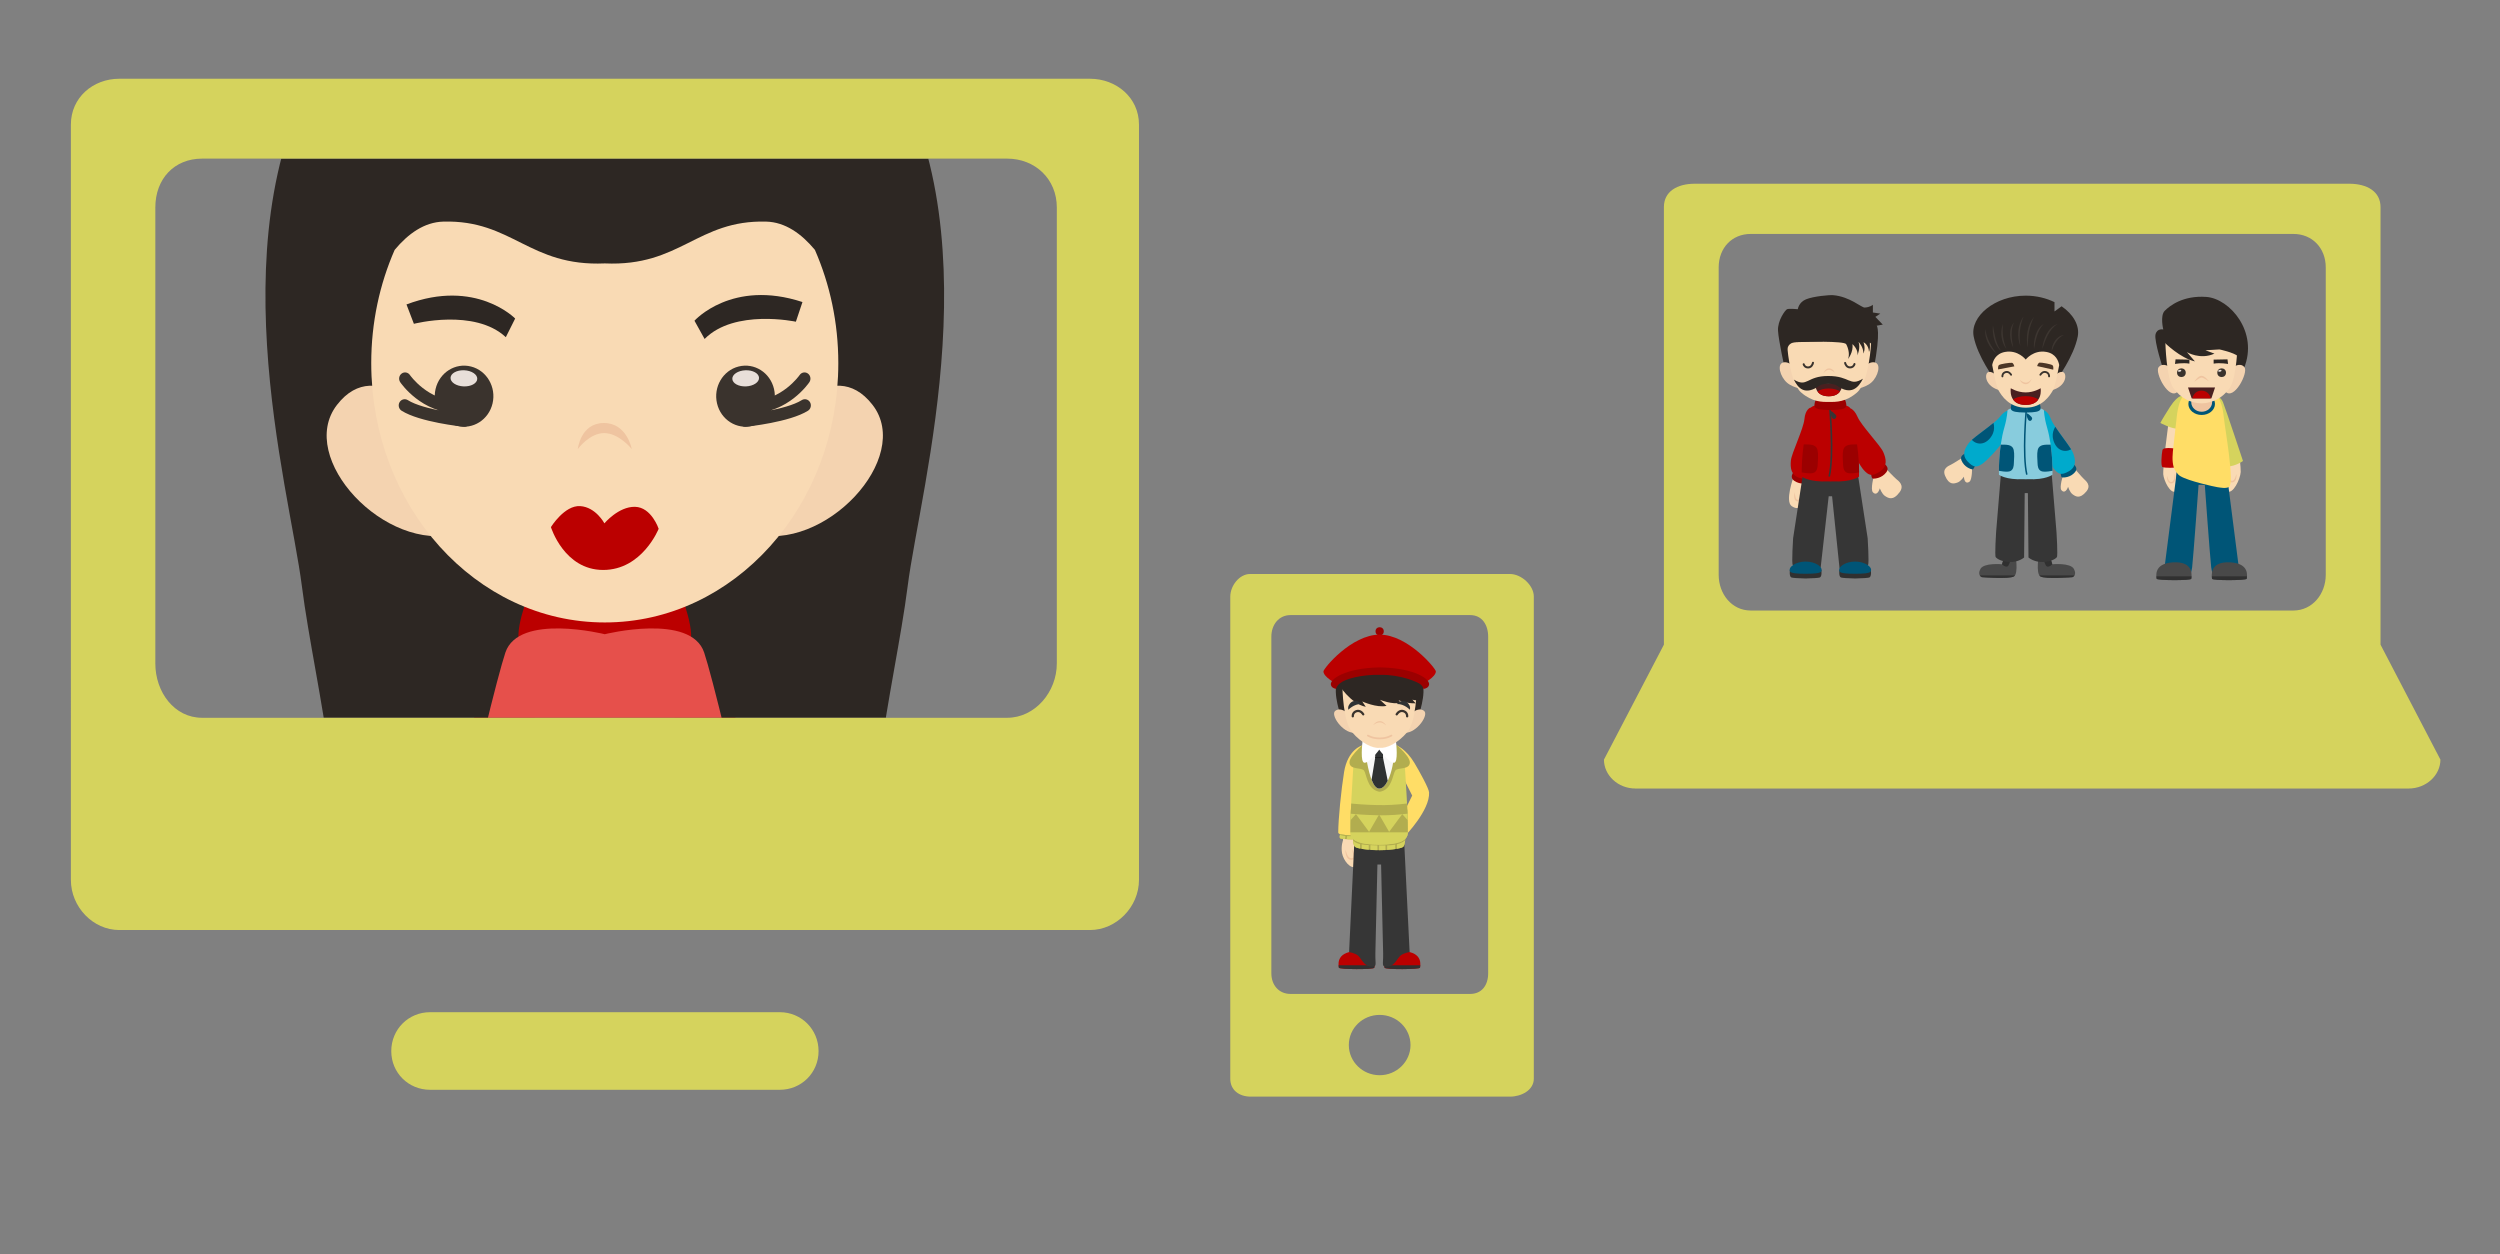 <?xml version="1.0" encoding="iso-8859-1"?>
<!-- Generator: Adobe Illustrator 18.1.1, SVG Export Plug-In . SVG Version: 6.00 Build 0)  -->
<!DOCTYPE svg PUBLIC "-//W3C//DTD SVG 1.1//EN" "http://www.w3.org/Graphics/SVG/1.1/DTD/svg11.dtd">
<svg version="1.1" id="Layer" xmlns="http://www.w3.org/2000/svg" xmlns:xlink="http://www.w3.org/1999/xlink" x="0px" y="0px"
	 viewBox="0 0 1095.407 549.504" style="enable-background:new 0 0 1095.407 549.504;" xml:space="preserve">
<rect x="0" y="0" width="1095.407" height="549.504" fill="#808080" stroke="none"/>
<g>
	<path style="fill:#BB0000;" d="M586.638,424.011c0.066,0.773,15.456,0.872,15.541,0c0.085-0.872,1.56-7.83-8.267-7.245
		C584.984,417.298,586.572,423.239,586.638,424.011z"/>
	<path style="fill:#303030;" d="M586.506,422.935c0.036,0.522,0.118,0.915,0.132,1.077c0.066,0.773,15.456,0.872,15.541,0
		c0.016-0.166,0.083-0.558,0.112-1.077H586.506z"/>
	<path style="fill:#BB0000;" d="M622.196,424.011c-0.066,0.773-15.455,0.872-15.542,0c-0.084-0.872-1.559-7.83,8.267-7.245
		C623.851,417.298,622.262,423.239,622.196,424.011z"/>
	<path style="fill:#303030;" d="M622.328,422.935c-0.037,0.522-0.118,0.915-0.132,1.077c-0.066,0.773-15.455,0.872-15.542,0
		c-0.016-0.166-0.082-0.558-0.111-1.077H622.328z"/>
	<path style="fill:#F9DAB4;" d="M588.031,365.089l0.464,3.015c0,0-1.021,2.551-0.464,5.706c0.557,3.154,3.757,7.422,6.355,5.799
		c2.598-1.624,0.464-14.52,0.464-14.52H588.031z"/>
	<path style="fill:#EFC4A0;" d="M589.561,372.326c0,0,0.154,0.656,0.481,1.567c0.083,0.228,0.189,0.464,0.3,0.71
		c0.122,0.241,0.267,0.479,0.426,0.706c0.084,0.109,0.183,0.204,0.272,0.31c0.11,0.073,0.208,0.169,0.319,0.234
		c0.227,0.118,0.472,0.203,0.742,0.175c0.133-0.007,0.267,0.001,0.406-0.053l0.206-0.055l0.103-0.027l0.006-0.001l0.003-0.001
		c-0.03,0.017,0.073-0.038-0.068,0.037l0.013-0.009l0.025-0.016l0.051-0.034c0.022-0.019,0.094-0.052,0.074-0.061
		c-0.009-0.01-0.016-0.013-0.016-0.013c0.006,0.027,0.024-0.072,0.04-0.109c0.027-0.107,0.046-0.242,0.04-0.38
		c-0.006-0.557-0.122-1.125-0.217-1.6c-0.218-0.966-0.363-1.61-0.363-1.61s0.384,0.553,0.77,1.484
		c0.096,0.233,0.193,0.49,0.276,0.771c0.078,0.285,0.167,0.584,0.187,0.929c0.018,0.168,0.017,0.353-0.018,0.554
		c-0.035,0.113-0.017,0.187-0.115,0.341c-0.042,0.069-0.091,0.135-0.142,0.194c-0.056,0.065-0.073,0.058-0.11,0.091l-0.05,0.035
		l-0.025,0.018l-0.012,0.009c-0.144,0.076-0.043,0.022-0.076,0.039l-0.004,0.002l-0.008,0.002l-0.132,0.042l-0.266,0.081
		c-0.172,0.067-0.37,0.075-0.565,0.085c-0.39,0.025-0.798-0.109-1.131-0.307c-0.166-0.099-0.298-0.239-0.436-0.362
		c-0.109-0.143-0.226-0.28-0.317-0.423c-0.181-0.289-0.302-0.587-0.4-0.868c-0.093-0.284-0.156-0.555-0.198-0.806
		C589.463,372.996,589.561,372.326,589.561,372.326z"/>
	<path style="fill:#363636;" d="M615.225,368.098l-10.885,0.699l-10.887-0.699l-2.332,49.079c0,0,2.486,0.361,3.909,1.536
		c1.423,1.175,2.537,4.577,5.567,4.762c3.031,0.186,1.918-0.433,2.041-5.876c0.123-5.443,0.897-38.801,0.897-38.801h0.278h1.051
		h0.279c0,0,0.773,33.359,0.897,38.801c0.123,5.444-0.99,6.062,2.041,5.876c3.031-0.185,4.144-3.588,5.567-4.762
		c1.423-1.175,3.999-1.554,3.999-1.554L615.225,368.098z"/>
	<path style="fill:#FFDD66;" d="M596.827,326.628c0,0-6.276,1.634-7.903,11.655c-1.259,7.753-2.555,20.799-2.555,26.35
		c0,0.835,0.773,0.673,0.769,0.928c-0.02,1.117-0.405,1.455,0.291,1.827c0.696,0.371,5.881,0.4,5.881,0.4L596.827,326.628z"/>
	<path style="fill:#B2AD4F;" d="M587.138,365.561c-0.02,1.117-0.405,1.455,0.291,1.827c0.696,0.371,5.881,0.4,5.881,0.4l0.142-1.668
		C591.008,366.163,587.138,365.561,587.138,365.561z"/>
	<path style="fill:#D5D35D;" d="M589.541,365.874c-1.351-0.15-2.403-0.313-2.403-0.313c-0.02,1.117-0.405,1.455,0.291,1.827
		c0.239,0.127,1.013,0.214,1.92,0.274C589.424,367.065,589.495,366.47,589.541,365.874z"/>
	<path style="fill:#D5D35D;" d="M590.28,365.952c-0.048,0.584-0.121,1.167-0.193,1.751c1.566,0.076,3.223,0.085,3.223,0.085
		l0.142-1.668C592.506,366.136,591.346,366.056,590.28,365.952z"/>
	<path style="fill:#B2AD4F;" d="M593.435,366.318l0.017-0.199c-2.444,0.044-6.314-0.558-6.314-0.558
		c-0.002,0.091-0.009,0.169-0.014,0.25C589.056,366.515,591.318,366.404,593.435,366.318z"/>
	<path style="fill:#B2AD4F;" d="M615.658,365.747l-11.386,1.084l-11.386-1.084c0,0-0.372,4.453,0.928,5.381
		c1.259,0.899,7.297,1.449,10.459,1.396c3.161,0.052,9.199-0.497,10.458-1.396C616.029,370.2,615.658,365.747,615.658,365.747z"/>
	<path style="fill:#D5D35D;" d="M595.926,366.036l-3.04-0.289c0,0-0.372,4.453,0.928,5.381c0.364,0.26,1.135,0.489,2.112,0.684
		V366.036z"/>
	<path style="fill:#D5D35D;" d="M596.669,366.107v5.839c0.934,0.155,1.991,0.284,3.062,0.379v-5.927L596.669,366.107z"/>
	<path style="fill:#D5D35D;" d="M600.472,366.47v5.917c1.087,0.081,2.152,0.13,3.062,0.139v-5.764L600.472,366.47z"/>
	<path style="fill:#D5D35D;" d="M604.277,366.831v5.693c0.789,0.013,1.757-0.014,2.784-0.072v-5.887L604.277,366.831z"/>
	<path style="fill:#D5D35D;" d="M607.802,366.495v5.91c1.192-0.084,2.426-0.209,3.526-0.371v-5.876L607.802,366.495z"/>
	<path style="fill:#D5D35D;" d="M615.658,365.747l-3.588,0.342v5.827c1.238-0.215,2.23-0.48,2.66-0.787
		C616.029,370.2,615.658,365.747,615.658,365.747z"/>
	<path style="fill:#B2AD4F;" d="M599.679,370.288c1.923,0.108,3.846,0.159,5.772,0.16c3.536,0.001,7.332,0.025,10.216-2.169
		c0.092-1.302-0.009-2.532-0.009-2.532l-11.386,1.084l-11.386-1.084c0,0-0.101,1.235-0.009,2.539
		C594.49,370.004,597.56,370.17,599.679,370.288z"/>
	<path style="fill:#FFDD66;" d="M612.01,326.628c0,0,4.083,1.6,7.677,7.58c2.337,3.889,6.393,11.279,6.486,13
		c0.423,7.787-10.46,19.002-10.46,19.002l-2.622-6.123l5.681-11.496l-5.901-11.682L612.01,326.628z"/>
	<path style="fill:#D5D35D;" d="M615.417,333.829l-11.037-0.494c0,0-0.039,0.169-0.107,0.475c-0.068-0.306-0.107-0.475-0.107-0.475
		l-11.037,0.494c0,0-2.068,29.783-1.266,32.195c0.802,2.412,3.762,3.99,12.303,4.083c0.037,0,0.071-0.005,0.107-0.006
		c0.036,0.001,0.07,0.006,0.107,0.006c8.541-0.093,11.501-1.67,12.303-4.083C617.485,363.613,615.417,333.829,615.417,333.829z"/>
	<path style="fill:#D5D35D;" d="M591.703,364.51c0.027,0.744,0.078,1.271,0.16,1.515c0.802,2.412,3.762,3.99,12.303,4.083
		c0.037,0,0.071-0.005,0.107-0.006c0.036,0.001,0.07,0.006,0.107,0.006c8.541-0.093,11.501-1.67,12.303-4.083
		c0.081-0.244,0.133-0.771,0.16-1.515H591.703z"/>
	<path style="fill:#B2AD4F;" d="M616.835,364.695c0.089-1.981-0.016-5.733-0.202-9.959h-24.72c-0.187,4.226-0.292,7.978-0.203,9.959
		H616.835z"/>
	<path style="fill:#D5D35D;" d="M616.633,354.737h-24.72c-0.073,1.645-0.133,3.213-0.174,4.638l2.392-2.659l5.749,7.774l4.391-7.614
		l4.392,7.614l5.75-7.774l2.394,2.661C616.765,357.952,616.705,356.383,616.633,354.737z"/>
	<path style="fill:#B2AD4F;" d="M609.511,324.35l-4.872,0.697h-0.243l-4.871-0.697c0,0-8.429,6.541-8.239,9.825
		c0.19,3.285,5.319,1.955,6.397,3.475c1.031,1.455,1.434,7.947,6.08,9.109c0.187,0.096,0.401,0.133,0.629,0.136
		c0,0,0.002,0.002,0.004,0.002c0.043,0.005,0.079-0.003,0.121-0.001c0.042-0.002,0.079,0.006,0.122,0.001l0.004-0.002
		c0.229-0.002,0.442-0.04,0.629-0.136c4.646-1.162,5.05-7.654,6.081-9.109c1.076-1.52,6.207-0.19,6.397-3.475
		C617.94,330.89,609.511,324.35,609.511,324.35z"/>
	<path style="fill:#F7F7F7;" d="M597.55,323.5c0,0,1.794,21.835,6.681,22.02c4.886,0.186,7.546-14.783,6.742-21.278
		C610.168,317.748,597.55,323.5,597.55,323.5z"/>
	<polygon style="fill:#2F3233;" points="605.987,332.124 602.559,332.124 602.559,329.254 604.273,327.274 605.987,329.254 	"/>
	<rect x="602.559" y="331.711" style="fill:#141414;" width="3.428" height="0.413"/>
	<path style="fill:#2F3233;" d="M608.051,342.113l-2.064-10.127h-3.428l-1.576,9.649c0.884,2.269,1.957,3.836,3.248,3.885
		C605.725,345.577,607.009,344.213,608.051,342.113z"/>
	<path style="fill:#FFFFFF;" d="M597.102,323.933c-0.278,2.268-1.099,10.056,0.698,10.268c2.103,0.248,6.331-5.443,6.331-5.443
		s0.082-0.111,0.202-0.3c0.121,0.189,0.203,0.3,0.203,0.3s4.228,5.691,6.331,5.443c1.798-0.211,0.976-7.999,0.699-10.268H597.102z"
		/>
	<path style="fill:#2D2723;" d="M623.031,298.994c-2.115-4.196-16.463-5.449-18.408-5.6v-0.017c0,0-0.046,0.004-0.111,0.009
		c-0.066-0.005-0.111-0.009-0.111-0.009v0.017c-1.945,0.151-16.293,1.404-18.409,5.6c-2.27,4.504,1.739,15.445,1.739,15.445
		l16.78-0.368l16.781,0.368C621.292,314.438,625.301,303.498,623.031,298.994z"/>
	<path style="fill:#F4D3B0;" d="M590.14,312.241c0,0-2.685-2.47-5.037-0.801c-2.352,1.67,3.093,9.673,8.207,9.642L590.14,312.241z"
		/>
	<path style="fill:#F4D3B0;" d="M618.883,312.241c0,0,2.685-2.47,5.037-0.801c2.351,1.67-3.093,9.673-8.207,9.642L618.883,312.241z"
		/>
	<path style="fill:#F9DAB4;" d="M588.182,300.057c0.016,1.789,0.269,16.089,4.267,20.783c4.098,4.81,9.046,7.199,12.062,6.816
		c3.016,0.382,7.964-2.006,12.062-6.816c3.998-4.694,4.251-18.994,4.267-20.783H588.182z"/>
	<path style="fill:#2D2723;" d="M586.317,299.563c0,0,5.319,8.783,12.123,10.144l-1.546-2.35c0,0,6.372,2.907,10.64,1.918
		l-2.907-2.66c0,0,5.382,2.227,9.093,1.299l-0.927-1.113c0,0,3.587,1.547,7.484,1.361l-1.423-1.609c0,0,1.733,0.68,3.217-0.062
		c0,0,2.659-6.99-2.908-9.402C613.596,294.676,593.184,292.449,586.317,299.563z"/>
	<circle style="fill:#9B0000;" cx="604.512" cy="276.627" r="1.807"/>
	<path style="fill:#BB0000;" d="M579.879,294.212c0.093,2.506,5.423,5.196,5.423,5.196c3.694-3.855,13.396-4.954,19.21-5.263
		c5.813,0.309,15.515,1.409,19.209,5.263c0,0,5.331-2.69,5.423-5.196c0.047-1.248-12.329-16.139-24.627-16.143
		C592.136,278.064,579.832,292.955,579.879,294.212z"/>
	<path style="fill:#9B0000;" d="M605.451,292.449c-0.266-0.007-0.525-0.009-0.784-0.014v-0.001c-0.005,0-0.011,0-0.016,0.001
		c-0.005-0.001-0.011-0.001-0.011-0.001l-0.005,0.001c-0.26,0.004-0.519,0.007-0.784,0.014c-14.423,0.371-21.266,5.103-20.709,7.608
		c0.248,1.115,1.227,1.592,2.237,1.781c0.314-0.988,0.923-1.881,1.867-2.534c0.018-0.013,0.035-0.014,0.052-0.022
		c2.314-1.907,9.579-3.772,17.235-3.585c0.036,0.001,0.068,0.004,0.103,0.006v0.002c0,0,0.011-0.001,0.016-0.001
		c0.005,0.001,0.01,0.001,0.016,0.001v-0.002c0.034-0.002,0.067-0.005,0.102-0.006c8.699-0.213,16.764,3.185,17.892,4.361
		c1.127,1.175,0.845,1.559,0.996,1.822c1.099-0.152,2.234-0.609,2.504-1.822C626.716,297.552,619.874,292.82,605.451,292.449z"/>
	<path style="fill:#B2AD4F;" d="M603.589,352.76c-5.73-0.142-9.609-0.472-11.552-0.675c-0.076,1.531-0.143,3.034-0.2,4.458
		c2.115,0.215,5.993,0.53,11.642,0.669c0.653,0.017,1.312,0.025,1.978,0.025c3.583,0,7.358-0.247,11.25-0.71
		c-0.057-1.425-0.125-2.932-0.2-4.464C611.985,352.614,607.634,352.858,603.589,352.76z"/>
	<path style="fill:#EFC4A0;" d="M601.666,317.743c0,0,1.099-1.867,3.117-1.771c1.489,0.071,2.573,1.856,2.573,1.856
		s-1.394-1.207-2.552-1.271C603.105,316.462,601.666,317.743,601.666,317.743z"/>
	<path style="fill:#3A332D;" d="M592.738,314.356c-0.256,0-0.474-0.195-0.499-0.455c-0.069-0.739,0.266-2.273,2.029-2.791
		c1.753-0.516,3.05,0.846,3.49,1.638c0.135,0.243,0.047,0.547-0.194,0.682c-0.241,0.134-0.547,0.047-0.682-0.195
		c-0.035-0.064-0.911-1.581-2.331-1.164c-1.42,0.418-1.318,1.683-1.313,1.736c0.026,0.276-0.177,0.52-0.452,0.546
		C592.77,314.355,592.754,314.356,592.738,314.356z"/>
	<path style="fill:#3A332D;" d="M616.562,314.356c-0.016,0-0.031-0.001-0.047-0.002c-0.274-0.026-0.476-0.269-0.452-0.543
		c0.011-0.138,0.061-1.335-1.313-1.74c-1.419-0.417-2.295,1.101-2.332,1.166c-0.136,0.24-0.441,0.327-0.681,0.192
		c-0.241-0.135-0.328-0.439-0.194-0.681c0.44-0.792,1.737-2.154,3.49-1.638c1.763,0.518,2.098,2.052,2.029,2.791
		C617.037,314.161,616.818,314.356,616.562,314.356z"/>
	<path style="fill:#EFC4A0;" d="M604.517,323.933c-3.393,0-5.288-1.26-5.367-1.305c-0.189-0.106-0.254-0.345-0.148-0.534
		c0.106-0.188,0.346-0.255,0.535-0.149c0.017,0.009,1.811,1.214,4.981,1.214c3.168,0,4.949-1.203,4.967-1.214
		c0.189-0.107,0.428-0.041,0.534,0.148c0.107,0.188,0.042,0.426-0.145,0.534C609.794,322.672,607.911,323.933,604.517,323.933z"/>
	<path style="fill:#2F3233;" d="M596.477,308.475c0,0-1.177-1.574-3.065-1.337c-1.888,0.237-2.6,2.33-2.6,2.33
		c-0.154,0.471-0.149,1.001-0.005,1.531C590.808,310.999,593.173,308.386,596.477,308.475z"/>
	<path style="fill:#2F3233;" d="M612.074,308.475c0,0,1.177-1.574,3.064-1.337c1.888,0.237,2.6,2.33,2.6,2.33
		c0.154,0.471,0.149,1.001,0.004,1.531C617.743,310.999,615.377,308.386,612.074,308.475z"/>
</g>
<g>
	<defs>
		<path id="SVGID_23_" d="M463.059,90.926c0-12.568-9.574-21.423-21.768-21.423H88.552c-12.204,0-20.493,8.855-20.493,21.423
			v199.771c0,12.527,8.289,23.807,20.493,23.807h352.739c12.194,0,21.768-11.279,21.768-23.807V90.926z"/>
	</defs>
	<clipPath id="SVGID_1_">
		<use xlink:href="#SVGID_23_"  style="overflow:visible;"/>
	</clipPath>
	<g style="clip-path:url(#SVGID_1_);">
		<path style="fill:#F9DAB4;" d="M205.529,517.498c-14.173-5.543-27.621-13.192-40.82-21.298
			c-3.378,20.528-5.472,35.735-5.472,40.938c0.004,21.308,17.644,68.595,35.346,60.022c6.633-3.215,3.369-11.321-1.175-18.279
			c5.126,5.324,11.528,10.054,16.831,7.973c10.757-4.21-11.734-34.842-11.734-34.842L205.529,517.498z"/>
		<path style="fill:#EFC4A0;" d="M171.195,543.986c0,0,0.602,4.14,2.185,9.817c0.826,2.785,2.013,6.065,3.997,8.451
			c0.935,1.283,2.19,1.96,3.462,2.399c0.67,0.156,1.344,0.333,2.123,0.204c0.266-0.022,0.99-0.015,0.876-0.033l1.411-0.392
			c1.154-0.197,1.247-0.669,1.933-0.888c0.552-0.445,1.175-0.937,1.681-1.529c0.99-1.25,1.979-2.636,2.598-4.245
			c0.699-1.555,1.242-3.202,1.681-4.798c0.446-1.592,0.792-3.164,1.074-4.618c1.111-5.852,1.52-9.99,1.52-9.99
			s1.247,3.975,1.285,10.269c0.004,1.563-0.03,3.294-0.304,5.089c-0.219,1.82-0.522,3.758-1.255,5.71
			c-0.615,1.958-1.576,3.999-3.033,5.824c-0.745,0.892-1.625,1.704-2.607,2.478c-1.07,0.605-2.531,1.53-3.344,1.618l-1.424,0.362
			c-1.04,0.228-1.318,0.09-2.009,0.14c-1.188,0.121-2.401-0.151-3.593-0.507c-2.341-0.776-4.308-2.508-5.462-4.344
			c-1.339-1.802-1.925-3.756-2.477-5.547c-0.501-1.798-0.737-3.528-0.885-5.105C170.129,548.034,171.195,543.986,171.195,543.986z"
			/>
		<path style="fill:#D5D35D;" d="M157.987,484.221c0,0-4.216,29.121,3.892,34.044c8.108,4.923,37.696,2.531,40.433-2.916
			c2.742-5.447,8.499-40.092,8.499-40.092L157.987,484.221z"/>
		<g>
			<path style="fill:#BB0000;" d="M220.297,283.213c0,0-65.788,160.113-68.548,194.96c-2.759,34.849,37.017,42.524,55.238,19.976
				C225.203,475.599,250.866,255.236,220.297,283.213z"/>
		</g>
		<path style="fill:#F9DAB4;" d="M324.45,517.498c14.177-5.543,27.626-13.192,40.825-21.298c3.378,20.528,5.471,35.735,5.471,40.938
			c-0.004,21.308-17.648,68.595-35.35,60.022c-6.629-3.215-3.365-11.321,1.179-18.279c-5.125,5.324-11.527,10.054-16.83,7.973
			c-10.757-4.21,11.734-34.842,11.734-34.842L324.45,517.498z"/>
		<path style="fill:#EFC4A0;" d="M358.784,543.986c0,0-0.598,4.14-2.182,9.817c-0.829,2.785-2.013,6.065-4.001,8.451
			c-0.931,1.283-2.185,1.96-3.458,2.399c-0.674,0.156-1.347,0.333-2.123,0.204c-0.269-0.022-0.99-0.015-0.876-0.033l-1.411-0.392
			c-1.159-0.197-1.247-0.669-1.933-0.888c-0.556-0.445-1.18-0.937-1.685-1.529c-0.985-1.25-1.975-2.636-2.598-4.245
			c-0.699-1.555-1.242-3.202-1.676-4.798c-0.451-1.592-0.792-3.164-1.078-4.618c-1.108-5.852-1.516-9.99-1.516-9.99
			s-1.247,3.975-1.285,10.269c-0.004,1.563,0.029,3.294,0.299,5.089c0.224,1.82,0.527,3.758,1.256,5.71
			c0.618,1.958,1.579,3.999,3.037,5.824c0.745,0.892,1.625,1.704,2.603,2.478c1.074,0.605,2.536,1.53,3.344,1.618l1.427,0.362
			c1.041,0.228,1.319,0.09,2.009,0.14c1.188,0.121,2.401-0.151,3.593-0.507c2.342-0.776,4.309-2.508,5.459-4.344
			c1.344-1.802,1.928-3.756,2.481-5.547c0.501-1.798,0.733-3.528,0.884-5.105C359.854,548.034,358.784,543.986,358.784,543.986z"/>
		<path style="fill:#D5D35D;" d="M371.997,484.221c0,0,4.216,29.121-3.896,34.044c-8.108,4.923-37.692,2.531-40.433-2.916
			c-2.738-5.447-8.495-40.092-8.495-40.092L371.997,484.221z"/>
		<g>
			<path style="fill:#BB0000;" d="M309.687,283.213c0,0,65.788,160.113,68.547,194.96c2.759,34.849-37.017,42.524-55.237,19.976
				C304.777,475.599,279.118,255.236,309.687,283.213z"/>
		</g>
		<path style="fill:#2D2723;" d="M385.706,21.355c-42.139-63.065-99.286-63.173-120.715-63.173
			c-21.429,0-78.575,0.107-120.714,63.173c-51.165,76.577-17.584,191.448-11.991,235.563c5.593,44.118,25.578,117.366,3.993,120.697
			c0,0-7.99,14.155,10.395,23.309h-11.195c0,0,10.39,41.616,45.567,35.792c24.719-4.094,63.219-5.723,83.945-6.33
			c20.726,0.607,59.227,2.236,83.946,6.33c35.177,5.824,45.567-35.792,45.567-35.792h-11.195
			c18.385-9.154,10.391-23.309,10.391-23.309c-21.581-3.33-1.596-76.579,3.997-120.697
			C403.291,212.803,436.872,97.931,385.706,21.355z"/>
		<path style="fill:#BB0000;" d="M298.072,259.656l-33.08,8.204l-33.079-8.204c0,0-7.767,18.95-3.495,23.921
			c4.14,4.835,10.925,6.929,35.496,7.425v0.045c0.376-0.006,0.712-0.013,1.078-0.021c0.367,0.008,0.703,0.015,1.078,0.021v-0.045
			c24.563-0.496,31.353-2.59,35.493-7.425C305.829,278.606,298.072,259.656,298.072,259.656z"/>
		<path style="fill:#F4D3B0;" d="M190.131,186.481c0,0-24.508-32.321-42.48-9.072c-17.972,23.247,21.24,65.089,52.824,56.362
			L190.131,186.481z"/>
		<path style="fill:#F4D3B0;" d="M339.849,186.481c0,0,24.508-32.321,42.48-9.072c17.967,23.247-21.236,65.089-52.828,56.362
			L339.849,186.481z"/>
		<path style="fill:#F9DAB4;" d="M335.746,97.101c-30.262-0.829-37.54,19.79-70.75,18.318c-33.218,1.471-40.5-19.147-70.75-18.318
			c-8.289,0.226-15.381,5.244-21.324,12.397c-6.566,14.992-10.256,31.825-10.256,49.617c0,62.749,45.811,113.621,102.33,113.621
			c56.51,0,102.322-50.871,102.322-113.621c0-17.8-3.694-34.638-10.264-49.637C351.115,102.337,344.031,97.327,335.746,97.101z"/>
		<path style="fill:#2D2723;" d="M304.29,140.531c0,0,16.379-18.36,47.318-8.184l-2.884,8.616c0,0-26.869-5.751-39.994,7.561
			L304.29,140.531z"/>
		<path style="fill:#2D2723;" d="M225.723,139.57c0,0-17.141-17.65-47.618-6.175l3.246,8.487c0,0,26.597-6.882,40.282,5.859
			L225.723,139.57z"/>
		<path style="fill:#BB0000;" d="M241.393,230.949c0,0,5.943-9.628,12.821-9.194c6.874,0.45,10.609,7.554,10.609,7.554
			s6.179-7.385,13.402-7.241c7.232,0.153,10.373,9.628,10.373,9.628s-7.177,18.04-24.31,18.04
			C247.159,249.737,241.393,230.949,241.393,230.949z"/>
		<path style="fill:#EFC4A0;" d="M253.165,196.776c0,0,1.179-11.383,11.38-11.431c10.193-0.057,12.278,11.431,12.278,11.431
			s-5.572-7.015-12.088-7.015C258.219,189.761,253.165,196.776,253.165,196.776z"/>
		<g>
			<path style="fill:#3A332D;" d="M326.551,187.002c-1.339,0-2.476-1.052-2.595-2.458c-0.143-1.502,0.906-2.829,2.35-2.964
				c0.169-0.031,18.036-1.864,25.023-6.274c1.226-0.761,2.831-0.351,3.588,0.928c0.738,1.287,0.346,2.956-0.888,3.736
				c-8.002,5.033-26.45,6.936-27.233,7.023C326.707,186.994,326.636,187.002,326.551,187.002z"/>
		</g>
		<g>
			<path style="fill:#3A332D;" d="M329.34,181.062c-0.13,0-0.253,0-0.383,0c-1.432-0.029-2.586-1.259-2.574-2.76
				c0.017-1.493,1.18-2.682,2.611-2.682h0.029c0.101,0,0.198,0,0.299,0c13.162,0,20.975-11.178,21.051-11.286
				c0.825-1.23,2.464-1.521,3.635-0.653c1.171,0.869,1.453,2.555,0.628,3.785C354.253,168.031,345.248,181.062,329.34,181.062z"/>
		</g>
		<g>
			<g>
				<path style="fill:#3A332D;" d="M314.173,176.76c1.689,7.19,8.638,11.579,15.525,9.832c6.895-1.745,11.119-8.993,9.443-16.172
					c-1.685-7.181-8.639-11.58-15.533-9.823C316.721,162.343,312.497,169.592,314.173,176.76z"/>
			</g>
		</g>
		<g>
			<g>
				<path style="fill:#E8DFD9;" d="M320.874,166.02c0.076,1.952,2.763,3.425,5.993,3.289c3.235-0.138,5.8-1.824,5.715-3.776
					c-0.076-1.96-2.754-3.425-5.985-3.297C323.355,162.374,320.798,164.071,320.874,166.02z"/>
			</g>
		</g>
		<g>
			<path style="fill:#3A332D;" d="M203.444,187.002c1.335,0,2.473-1.052,2.591-2.458c0.143-1.502-0.902-2.829-2.346-2.964
				c-0.173-0.031-18.031-1.864-25.027-6.274c-1.226-0.761-2.83-0.351-3.589,0.928c-0.741,1.287-0.341,2.956,0.897,3.736
				c7.994,5.033,26.447,6.936,27.225,7.023C203.289,186.994,203.361,187.002,203.444,187.002z"/>
		</g>
		<g>
			<path style="fill:#3A332D;" d="M200.648,181.062c0.135,0,0.261,0,0.387,0c1.432-0.029,2.59-1.259,2.578-2.76
				c-0.017-1.493-1.179-2.682-2.611-2.682h-0.034c-0.101,0-0.198,0-0.295,0c-13.166,0-20.975-11.178-21.051-11.286
				c-0.83-1.23-2.464-1.521-3.635-0.653c-1.175,0.869-1.457,2.555-0.627,3.785C175.739,168.031,184.749,181.062,200.648,181.062z"/>
		</g>
		<g>
			<g>
				<path style="fill:#3A332D;" d="M215.819,176.76c-1.684,7.19-8.634,11.579-15.524,9.832c-6.895-1.745-11.12-8.993-9.439-16.172
					c1.684-7.181,8.634-11.58,15.529-9.823C213.275,162.343,217.5,169.592,215.819,176.76z"/>
			</g>
		</g>
		<g>
			<g>
				<path style="fill:#E8DFD9;" d="M209.118,166.02c-0.076,1.952-2.759,3.425-5.994,3.289c-3.235-0.138-5.8-1.824-5.716-3.776
					c0.081-1.96,2.755-3.425,5.99-3.297C206.637,162.374,209.198,164.071,209.118,166.02z"/>
			</g>
		</g>
		<path style="fill:#393C3D;" d="M339.919,649.895c0.273-8.409-10.026-177.826-10.026-177.826H199.932
			c0,0-10.301,169.417-10.025,177.826c0.277,8.404,7.962,15.564,7.962,15.564s-5.011-1.474-5.95,1.879
			c-0.942,3.357-8.162,21.383,18.191,29.389c26.356,8.001,42.378-3.238,42.829-11.571c0.455-8.336,10.342-130.483,10.342-130.483
			l0.007-6.168h3.25l0.008,6.168c0,0,9.887,122.146,10.338,130.483c0.455,8.333,16.477,19.572,42.83,11.571
			c26.353-8.005,19.133-26.032,18.194-29.389c-0.938-3.353-5.95-1.879-5.95-1.879S339.642,658.299,339.919,649.895z"/>
		<path style="fill:#E6504B;" d="M308.534,285.912c-5.85-17.43-43.542-8.023-43.542-8.023s-37.695-9.407-43.545,8.023
			c-6.596,19.649-44.966,179.749-29.976,187.788c10.015,5.374,36.099,8.042,58.931,9.03c0,0,9.031,0.499,14.59,0.423
			c5.56,0.076,14.59-0.423,14.59-0.423c22.832-0.988,48.912-3.656,58.932-9.03C353.503,465.66,315.129,305.561,308.534,285.912z"/>
	</g>
</g>
<path style="fill:#D5D35D;" d="M547.726,251.504c3.322,0,113.89,0,113.89,0c4.983,0,10.444,4.961,10.444,9.883v211.259
	c0,5.029-5.46,7.857-10.444,7.857H548.023c-5.035,0-8.964-2.829-8.964-7.857c0,0,0-206.39,0-211.2S543.075,251.504,547.726,251.504z
	 M618.034,457.91c0-7.368-6.094-13.218-13.519-13.218c-7.48,0-13.513,5.849-13.513,13.218c0,7.261,6.033,13.212,13.513,13.212
	C611.94,471.123,618.034,465.171,618.034,457.91z M652.059,278.956c0-5.187-2.703-9.452-7.891-9.452h-41.307h-37.412
	c-5.146,0-8.39,4.265-8.39,9.452v68.995v75.689v2.852c0,5.075,3.244,9.012,8.39,9.012h78.719c5.187,0,7.891-3.937,7.891-9.012
	V278.956z"/>
<path style="fill:#D5D35D;" d="M499.059,54.593V385.54c0,11.852-9.925,21.964-21.476,21.964H52.271
	c-11.529,0-21.212-10.112-21.212-21.964V54.593c0-11.831,9.682-20.089,21.212-20.089h425.312
	C489.134,34.504,499.059,42.763,499.059,54.593z M463.059,90.926c0-12.568-9.574-21.423-21.768-21.423H88.552
	c-12.204,0-20.493,8.855-20.493,21.423v199.771c0,12.527,8.289,23.807,20.493,23.807h352.739c12.194,0,21.768-11.279,21.768-23.807
	V90.926z M341.702,443.504H188.422c-9.379,0-16.983,7.459-16.983,17.057c0,9.586,7.604,16.943,16.983,16.943h153.279
	c9.339,0,16.963-7.356,16.963-16.943C358.664,450.963,351.04,443.504,341.702,443.504z"/>
<path style="fill:#D5D35D;" d="M1043.059,90.727V282.47l26.241,50.368c0,6.812-6.168,12.666-13.956,12.666H716.639
	c-7.774,0-13.848-5.854-13.848-12.666l26.269-50.368V90.727c0-6.799,5.773-10.223,13.547-10.223h286.77
	C1037.165,80.504,1043.059,83.927,1043.059,90.727z M1019.059,117.162c0-8.474-5.93-14.658-14.152-14.658H767.069
	c-8.229,0-14.01,6.184-14.01,14.658v134.697c0,8.447,5.781,15.645,14.01,15.645h237.838c8.222,0,14.152-7.198,14.152-15.645V117.162
	z"/>
<g>
	<path style="fill:#F9DAB4;" d="M791.937,210.606c0,0,0,15.734-6.851,11.185c-3.101-2.059,0.747-12.695,0.747-12.695
		L791.937,210.606z"/>
	<path style="fill:#EFC4A0;" d="M786.407,215.663c0.07,0.808,0.143,1.612,0.354,2.335c0.111,0.352,0.265,0.694,0.485,0.861
		c0.109,0.079,0.22,0.126,0.355,0.134c0.027-0.002,0.087,0.005,0.086,0.001c0.044-0.007,0.112-0.009,0.136-0.018
		c0.038-0.013,0.097-0.035,0.163-0.067c0.253-0.126,0.482-0.413,0.668-0.727c0.197-0.312,0.347-0.668,0.498-1.027
		c0.29-0.726,0.53-1.488,0.784-2.262c0.043,0.817-0.044,1.635-0.247,2.437c-0.097,0.404-0.245,0.798-0.439,1.188
		c-0.207,0.378-0.469,0.772-0.931,1.032c-0.116,0.055-0.244,0.106-0.403,0.134c-0.073,0.014-0.107,0.012-0.161,0.018
		c-0.102,0.01-0.142-0.002-0.216-0.005c-0.264-0.023-0.543-0.135-0.739-0.319c-0.386-0.376-0.521-0.832-0.589-1.253
		C786.086,217.273,786.182,216.449,786.407,215.663z"/>
	<path style="fill:#9B0000;" d="M786.485,206.139c0,0-2.936,2.688-0.302,4.525c2.633,1.837,5.52,1.155,6.362,0.856
		c0.842-0.299-0.009-2.915-0.009-2.915L786.485,206.139z"/>
	<path style="fill:#BB0000;" d="M793.201,178.622c0,0-2.171,0.704-2.567,4.995c-0.397,4.29-5.629,14.936-5.939,18.193
		c-0.31,3.257,0.039,6.61,4.137,7.693c4.097,1.084,5.181,0.033,6.527-3.074C796.706,203.322,802.098,179,793.201,178.622z"/>
	<path style="fill:#363636;" d="M785.673,235.833l4.704-30.651l11.629,0.52l11.631-0.52l4.703,30.651c0,0,0.716,11.068,0.159,11.696
		c-0.556,0.628-2.358,2.036-6.522,2.222c-4.163,0.187-5.959-0.738-5.959-0.738l-3.266-31.555l-0.746-0.02l-0.745,0.02l-3.505,31.15
		c0,0-1.557,1.331-5.72,1.144c-4.164-0.186-5.966-1.594-6.522-2.222C784.958,246.901,785.673,235.833,785.673,235.833z"/>
	<path style="fill:#F9DAB4;" d="M821.015,208.671c0,0-1.504,5.714-0.41,6.985c1.093,1.272,2.349,0.681,3.072-1.709
		c0,0,0.883,2.505,2.279,3.388c1.395,0.883,3.469,2.289,6.402-1.69c2.209-2.997-0.429-4.869-1.481-5.747
		c-1.094-0.912-4.527-4.556-4.527-4.556L821.015,208.671z"/>
	<path style="fill:#9B0000;" d="M824.813,202.734c0,0,3.625,1.645,1.69,4.208c-1.934,2.563-4.89,2.81-5.783,2.787
		c-0.894-0.023-0.896-2.774-0.896-2.774L824.813,202.734z"/>
	<path style="fill:#BB0000;" d="M809.895,178.656c0,0,2.282-0.003,3.989,3.953c1.708,3.956,9.984,12.455,11.288,15.455
		c1.305,3,2.012,6.297-1.549,8.596c-3.559,2.301-4.915,1.639-7.159-0.898C814.222,203.225,801.554,181.774,809.895,178.656z"/>
	<path style="fill:#BB0000;" d="M792.049,186.46c1.3-4.464,1.414-7.805,1.414-7.805s0.625-1.65,8.543-1.65
		c7.921,0,8.542,1.65,8.542,1.65s0.116,3.341,1.415,7.805c3.022,10.383,2.59,22.37,2.59,22.37s-3.076,2.48-11.581,2.104
		c-0.288,0.014-0.565,0.017-0.843,0.022v0.007c-0.041-0.001-0.082-0.003-0.123-0.003c-0.041,0-0.082,0.002-0.123,0.003v-0.007
		c-0.278-0.005-0.555-0.008-0.843-0.022c-8.505,0.376-11.581-2.104-11.581-2.104S789.027,196.843,792.049,186.46z"/>
	<path style="fill:#9B0000;" d="M808.957,206.974c-1.167-0.721-1.355-2.257-1.395-3.515c-0.063-1.921-0.35-4.326,0.071-6.198
		c0.63-2.813,3.616-2.487,6.065-2.543c0.741,5.159,0.87,9.82,0.877,12.279c-0.651,0.129-1.305,0.238-1.966,0.301
		C811.49,207.405,809.965,207.597,808.957,206.974z"/>
	<path style="fill:#9B0000;" d="M795.056,206.974c1.168-0.721,1.356-2.257,1.395-3.515c0.064-1.921,0.35-4.326-0.07-6.198
		c-0.63-2.813-3.617-2.487-6.065-2.543c-0.741,5.159-0.87,9.82-0.877,12.279c0.651,0.129,1.305,0.238,1.966,0.301
		C792.522,207.405,794.048,207.597,795.056,206.974z"/>
	<path style="fill:#363636;" d="M801.839,208.875c2.158-9.288,0.301-30.044,0.282-30.253l-0.72,0.066
		c0.018,0.207,1.864,20.848-0.267,30.023L801.839,208.875z"/>
	<path style="fill:#363636;" d="M801.908,180.596c0,0,0.425,2.47,1.266,2.892c0.842,0.423,1.445-0.482,1.445-1.145
		C804.619,181.681,801.458,178.926,801.908,180.596z"/>
	<path style="fill:#9B0000;" d="M795.898,174.326l6.109,1.399l6.109-1.399c0,0,1.433,3.234,0.646,4.083
		c-0.766,0.825-2.018,1.182-6.555,1.267v0.007c-0.07-0.001-0.132-0.002-0.2-0.004c-0.068,0.002-0.13,0.002-0.199,0.004v-0.007
		c-4.537-0.085-5.791-0.442-6.555-1.267C794.465,177.56,795.898,174.326,795.898,174.326z"/>
	<path style="fill:#2D2723;" d="M782.07,161.749c0,0-2.772-12.532-3.013-16.87c-0.241-4.338,3.133-9.037,3.976-9.399
		c0.844-0.362,4.7,0,4.7,0s0.362-3.013,3.615-4.338c3.254-1.326,10.25-1.959,11.93-1.808c7.305,0.656,12.346,5.471,13.737,5.423
		c2.309-0.08,3.615-1.205,3.615-1.205v3.374l3.254,0.482l-2.169,1.446l3.254,3.374l-2.651,0.482c0,0,1.928,1.927-1.326,19.039
		l-19.16,3.254L782.07,161.749z"/>
	<path style="fill:#F4D3B0;" d="M786.909,161.539c0,0-2.801-3.435-5.604-2.711c-2.801,0.723-1.326,6.145,1.597,8.766
		c2.923,2.621,8.345,3.164,8.345,3.164L786.909,161.539z"/>
	<path style="fill:#F4D3B0;" d="M815.96,161.539c0,0,2.802-3.435,5.603-2.711c2.802,0.723,1.326,6.145-1.596,8.766
		c-2.923,2.621-8.345,3.164-8.345,3.164L815.96,161.539z"/>
	<path style="fill:#F9DAB4;" d="M801.434,149.299l-18.436,0.763c0,0,0.791,17.232,6.221,21.931
		c4.818,4.171,9.098,4.166,12.215,4.112c3.118,0.054,7.398,0.059,12.216-4.112c5.43-4.7,6.221-21.931,6.221-21.931L801.434,149.299z
		"/>
	<path style="fill:#EFC4A0;" d="M803.935,163.343c0,0-0.569-1.818-2.398-1.935c-1.829-0.118-2.602,2.227-2.602,2.227
		s1.149-1.739,2.599-1.577C802.985,162.219,803.935,163.343,803.935,163.343z"/>
	<path style="fill:#3A332D;" d="M812.704,159.079c0.217,0.067,0.35,0.292,0.304,0.517c-0.136,0.646-0.822,1.858-2.453,1.834
		c-1.622-0.022-2.363-1.52-2.527-2.305c-0.052-0.243,0.102-0.477,0.343-0.526c0.239-0.052,0.477,0.102,0.526,0.343
		c0.014,0.062,0.357,1.578,1.671,1.599c1.314,0.017,1.56-1.08,1.57-1.127c0.049-0.243,0.287-0.395,0.525-0.345
		C812.677,159.073,812.691,159.075,812.704,159.079z"/>
	<path style="fill:#3A332D;" d="M790.147,159.181c0.014-0.005,0.028-0.007,0.041-0.01c0.238-0.062,0.479,0.081,0.54,0.318
		c0.032,0.118,0.348,1.134,1.618,1.062c1.309-0.076,1.589-1.606,1.602-1.67c0.041-0.242,0.269-0.406,0.513-0.363
		c0.241,0.039,0.404,0.267,0.363,0.509c-0.131,0.793-0.807,2.318-2.427,2.411c-1.628,0.092-2.366-1.089-2.529-1.728
		C789.81,159.487,789.934,159.257,790.147,159.181z"/>
	<path style="fill:#2D2723;" d="M783.001,154.159c0,0-0.331-4.059,3.865-4.232c4.195-0.174,21.199-0.588,22.043,0.859
		c0.843,1.446,1.687,4.338,0.843,6.507c0,0,2.409-3.012,1.928-6.507c0,0,2.651,2.289,2.169,4.94c0,0,1.467-3.399,0.493-5.918
		c0,0,2.158,2.182,2.158,5.074c0,0,1.085-2.016,0-4.984c0,0,2.29,1.128,2.41,4.262c0,0,0.634-0.59,0.384-4.146
		c0,0,1.921,1.342,1.183,4.267c0,0,2.461-2.532,0.147-7.11c-2.315-4.579-35.815-2.772-35.815-2.772l-3.857,4.901L783.001,154.159z"
		/>
	<path style="fill:#303030;" d="M805.96,249.686h6.586h0.612h6.586c0,0,0.414,2.956-0.696,3.359c-0.51,0.185-3.064,0.364-5.89,0.415
		v0.01c-0.104-0.002-0.203-0.003-0.307-0.004c-0.102,0.001-0.202,0.002-0.305,0.004v-0.01c-2.825-0.051-5.38-0.23-5.89-0.415
		C805.545,252.642,805.96,249.686,805.96,249.686z"/>
	<path style="fill:#005577;" d="M812.768,246.058c0.02-0.001,0.039-0.004,0.061-0.004c0.007,0,0.014,0.001,0.022,0.001
		c0.009,0,0.015-0.001,0.024-0.001c0.022,0,0.039,0.004,0.061,0.004c4.399,0.041,7.738,2.533,6.737,4.335
		c-0.466,0.837-3.59,1.029-6.822,0.995c-3.232,0.034-6.356-0.159-6.821-0.995C805.03,248.591,808.367,246.098,812.768,246.058z"/>
	<path style="fill:#303030;" d="M798.052,249.686h-6.585h-0.612h-6.587c0,0-0.413,2.956,0.697,3.359
		c0.509,0.185,3.064,0.364,5.89,0.415v0.01c0.103-0.002,0.203-0.003,0.307-0.004c0.102,0.001,0.201,0.002,0.305,0.004v-0.01
		c2.825-0.051,5.38-0.23,5.89-0.415C798.467,252.642,798.052,249.686,798.052,249.686z"/>
	<path style="fill:#005577;" d="M791.246,246.058c-0.02-0.001-0.039-0.004-0.061-0.004c-0.007,0-0.014,0.001-0.022,0.001
		c-0.009,0-0.016-0.001-0.024-0.001c-0.022,0-0.04,0.004-0.061,0.004c-4.399,0.041-7.738,2.533-6.737,4.335
		c0.466,0.837,3.59,1.029,6.822,0.995c3.232,0.034,6.354-0.159,6.821-0.995C798.984,248.591,795.645,246.098,791.246,246.058z"/>
	<path style="fill:#492020;" d="M807.094,167.141c0,0-2.687,0.765-5.959,0.765c-3.273,0-5.66-0.766-5.66-0.766
		s-1.132,6.494,5.81,6.494C808.226,173.635,807.094,167.141,807.094,167.141z"/>
	<path style="fill:#BB0000;" d="M806.182,171.567c-0.891-0.796-2.741-1.347-4.898-1.347c-2.156,0-4.006,0.551-4.898,1.347
		c0.816,1.148,2.284,2.068,4.898,2.068C803.898,173.635,805.366,172.714,806.182,171.567z"/>
	<path style="fill:#2D2723;" d="M801.051,164.743c-9.608,0.002-9.027,5.219-15.061,1.583c1.895,3.792,4.857,7.177,11.265,2.647
		c1.592-1.124,6.092-1.059,7.592,0c6.326,4.468,9.505,0.801,11.43-3.046C810.273,169.542,810.854,164.745,801.051,164.743z"/>
</g>
<g>
	<path style="fill:#494949;" d="M878.386,243.438l-1.182,3.803c0,0-7.938-0.762-9.458,2.052c-1.52,2.814,0.64,3.603,0.64,3.603
		s11.914,0.958,14.054-0.338c2.139-1.295,0.602-9.845,0.602-9.845L878.386,243.438z"/>
	<path style="fill:#303030;" d="M867.472,252.108c0.349,0.58,0.913,0.789,0.913,0.789s11.914,0.958,14.054-0.338
		c0.172-0.104,0.318-0.26,0.446-0.451H867.472z"/>
	<path style="fill:#303030;" d="M880.065,247.715c0.454-0.839,0.765-1.73,0.913-2.674c0.105-0.678,0.167-1.359,0.219-2.041
		l-2.811,0.437l-1.182,3.803c0,0-0.009-0.001-0.026-0.002C877.95,248.057,879.443,248.862,880.065,247.715z"/>
	<path style="fill:#494949;" d="M898.066,243.438l1.182,3.803c0,0,7.938-0.762,9.458,2.052c1.52,2.814-0.64,3.603-0.64,3.603
		s-11.915,0.958-14.054-0.338c-2.139-1.295-0.603-9.845-0.603-9.845L898.066,243.438z"/>
	<path style="fill:#303030;" d="M908.98,252.108c-0.349,0.58-0.913,0.789-0.913,0.789s-11.915,0.958-14.054-0.338
		c-0.172-0.104-0.319-0.26-0.446-0.451H908.98z"/>
	<path style="fill:#303030;" d="M896.387,247.715c-0.454-0.839-0.765-1.73-0.913-2.674c-0.105-0.678-0.167-1.359-0.22-2.041
		l2.812,0.437l1.182,3.803c0,0,0.009-0.001,0.026-0.002C898.502,248.057,897.008,248.862,896.387,247.715z"/>
	<path style="fill:#363636;" d="M901.086,233.237l-2.368-28.64l-10.867,0.485l-10.868-0.485l-2.368,28.64
		c0,0-0.669,10.342-0.148,10.929c0.519,0.586,2.204,1.902,6.094,2.077c3.89,0.174,6.33-1.972,6.33-1.972l0.263-28.203l0.697-0.018
		l0.696,0.018l0.264,28.203c0,0,2.439,2.146,6.329,1.972c3.891-0.174,5.575-1.49,6.094-2.077
		C901.755,243.579,901.086,233.237,901.086,233.237z"/>
	<path style="fill:#F9DAB4;" d="M903.954,208.238c0,0-1.694,5.254-0.739,6.496c0.955,1.243,2.158,0.756,2.954-1.437
		c0,0,0.697,2.382,1.954,3.277c1.256,0.896,3.119,2.313,6.059-1.251c2.214-2.683-0.153-4.565-1.088-5.437
		c-0.974-0.907-3.991-4.481-3.991-4.481L903.954,208.238z"/>
	<path style="fill:#005577;" d="M907.801,202.892c0,0,3.299,1.719,1.362,4.012c-1.935,2.293-4.706,2.372-5.538,2.305
		c-0.832-0.067-0.694-2.633-0.694-2.633L907.801,202.892z"/>
	<path style="fill:#00AACC;" d="M895.11,179.667c0,0,2.129,0.113,3.521,3.891c1.392,3.777,8.679,12.129,9.743,14.995
		c1.064,2.865,1.556,5.977-1.883,7.941c-3.439,1.965-4.669,1.278-6.633-1.203C897.894,202.811,887.169,182.15,895.11,179.667z"/>
	<path style="fill:#005577;" d="M899.428,191.343c0.172,2.078,1.254,4.536,3.161,5.605c1.701,0.953,3.398,0.736,4.892-0.068
		c-1.618-2.597-4.81-6.618-6.95-9.881C899.758,188.312,899.301,189.805,899.428,191.343z"/>
	<path style="fill:#F9DAB4;" d="M864.102,204.65c0,0,0.103,5.52-1.172,6.432c-1.273,0.913-2.283,0.1-2.412-2.231
		c0,0-1.355,2.079-2.818,2.572c-1.462,0.494-3.655,1.312-5.438-2.95c-1.343-3.209,1.466-4.326,2.614-4.89
		c1.195-0.587,5.117-3.135,5.117-3.135L864.102,204.65z"/>
	<path style="fill:#005577;" d="M861.966,198.42c0,0-3.654,0.691-2.464,3.446c1.189,2.755,3.818,3.633,4.634,3.809
		s1.426-2.32,1.426-2.32L861.966,198.42z"/>
	<path style="fill:#00AACC;" d="M880.832,179.858c0,0-2.071-0.507-4.495,2.707c-2.425,3.214-11.817,9.1-13.664,11.535
		c-1.848,2.435-3.219,5.272-0.495,8.147c2.723,2.876,4.1,2.573,6.698,0.767C871.473,201.207,887.716,184.533,880.832,179.858z"/>
	<path style="fill:#005577;" d="M873.283,189.775c-0.766,1.94-2.513,3.979-4.648,4.451c-1.904,0.42-3.465-0.278-4.663-1.48
		c2.3-2.019,6.519-4.943,9.511-7.449C873.844,186.778,873.85,188.339,873.283,189.775z"/>
	<path style="fill:#88CCDD;" d="M896.893,187.103c-1.214-4.171-1.321-7.293-1.321-7.293s-0.584-1.541-7.983-1.541
		c-7.401,0-7.982,1.541-7.982,1.541s-0.108,3.122-1.322,7.293c-2.824,9.702-2.42,20.902-2.42,20.902s2.874,2.317,10.821,1.966
		c0.269,0.013,0.528,0.016,0.788,0.021v0.006c0.039-0.001,0.077-0.002,0.115-0.002c0.038,0,0.077,0.002,0.115,0.002v-0.006
		c0.26-0.005,0.519-0.008,0.788-0.021c7.947,0.351,10.821-1.966,10.821-1.966S899.716,196.805,896.893,187.103z"/>
	<path style="fill:#005577;" d="M881.095,206.271c1.091-0.675,1.266-2.109,1.304-3.285c0.059-1.795,0.326-4.043-0.066-5.792
		c-0.589-2.628-3.379-2.324-5.668-2.376c-0.692,4.821-0.813,9.176-0.818,11.474c0.608,0.12,1.219,0.222,1.837,0.281
		C878.727,206.674,880.152,206.853,881.095,206.271z"/>
	<path style="fill:#005577;" d="M894.083,206.271c-1.091-0.675-1.266-2.109-1.304-3.285c-0.059-1.795-0.327-4.043,0.066-5.792
		c0.589-2.628,3.38-2.324,5.668-2.376c0.692,4.821,0.813,9.176,0.819,11.474c-0.608,0.12-1.22,0.222-1.837,0.281
		C896.451,206.674,895.026,206.853,894.083,206.271z"/>
	<path style="fill:#005577;" d="M887.747,208.048c-2.016-8.679-0.281-28.073-0.264-28.268l0.673,0.061
		c-0.017,0.193-1.742,19.481,0.25,28.054L887.747,208.048z"/>
	<path style="fill:#005577;" d="M887.892,181.624c0,0,0.398,2.307,1.184,2.702c0.787,0.394,1.349-0.451,1.349-1.07
		C890.425,182.637,887.47,180.063,887.892,181.624z"/>
	<path style="fill:#005577;" d="M893.297,175.766l-5.708,1.308l-5.708-1.308c0,0-1.339,3.022-0.603,3.815
		c0.715,0.771,1.886,1.104,6.125,1.183v0.007c0.065-0.002,0.123-0.002,0.186-0.003c0.063,0.001,0.122,0.002,0.186,0.003v-0.007
		c4.24-0.079,5.411-0.413,6.125-1.183C894.636,178.787,893.297,175.766,893.297,175.766z"/>
	<path style="fill:#2D2723;" d="M903.313,134.199l-3.112,2.271v-4.081c-3.623-1.768-7.946-2.844-12.549-2.844
		c-0.021,0-0.042,0.001-0.063,0.001c-0.021,0-0.042-0.001-0.063-0.001c-13.407,0-24.426,9.121-22.737,17.903
		c1.689,8.782,9.222,18.897,9.222,18.897l13.578-0.959l13.578,0.959c0,0,7.533-10.114,9.222-18.897
		C911.32,142.605,908.381,137.662,903.313,134.199z"/>
	<path style="fill:#3D3631;" d="M874.84,154.964c-1.616-1.244-2.886-2.915-3.804-4.751c-0.445-0.926-0.801-1.903-0.997-2.915
		c-0.207-1.009-0.245-2.053-0.096-3.059c0.233,2.018,0.827,3.905,1.701,5.678c0.428,0.89,0.929,1.747,1.463,2.587
		C873.65,153.337,874.214,154.165,874.84,154.964z"/>
	<path style="fill:#3D3631;" d="M873.235,142.618c0.155,0.975,0.334,1.936,0.51,2.893c0.188,0.954,0.384,1.902,0.637,2.833
		c0.242,0.932,0.539,1.849,0.904,2.736c0.375,0.883,0.812,1.745,1.411,2.532c-0.789-0.603-1.416-1.423-1.887-2.304
		c-0.481-0.882-0.819-1.831-1.08-2.792C873.237,146.588,873.033,144.59,873.235,142.618z"/>
	<path style="fill:#3D3631;" d="M879.163,152.938c-1.193-1.506-1.861-3.391-2.146-5.295c-0.264-1.911-0.102-3.905,0.61-5.683
		c-0.188,1.899-0.209,3.753,0.059,5.589c0.122,0.918,0.321,1.824,0.564,2.723C878.507,151.165,878.787,152.062,879.163,152.938z"/>
	<path style="fill:#3D3631;" d="M882.102,152.262c-0.844-1.722-1.281-3.636-1.345-5.573c-0.014-0.969,0.071-1.952,0.346-2.893
		c0.264-0.939,0.738-1.836,1.421-2.513c-0.47,0.836-0.74,1.729-0.908,2.633c-0.157,0.907-0.209,1.831-0.184,2.757
		c0.014,0.927,0.107,1.856,0.223,2.786C881.785,150.389,881.923,151.323,882.102,152.262z"/>
	<path style="fill:#3D3631;" d="M885.227,151.586c-0.809-2.091-1.035-4.391-0.842-6.637c0.215-2.241,0.927-4.489,2.277-6.283
		c-0.877,2.054-1.408,4.173-1.605,6.346c-0.109,1.084-0.128,2.177-0.1,3.273C884.998,149.381,885.069,150.482,885.227,151.586z"/>
	<path style="fill:#3D3631;" d="M888.605,152.262c-0.332-1.126-0.48-2.306-0.505-3.484c-0.031-1.18,0.073-2.365,0.284-3.529
		c0.439-2.319,1.362-4.584,2.839-6.414c-1.016,2.109-1.761,4.283-2.176,6.539c-0.218,1.124-0.346,2.265-0.422,3.414
		C888.562,149.937,888.531,151.094,888.605,152.262z"/>
	<path style="fill:#3D3631;" d="M891.222,152.938c-0.193-2.04,0.07-4.116,0.693-6.088c0.329-0.98,0.755-1.94,1.35-2.799
		c0.584-0.861,1.355-1.616,2.264-2.092c-0.756,0.691-1.333,1.509-1.815,2.369c-0.474,0.868-0.852,1.786-1.157,2.732
		c-0.315,0.943-0.555,1.914-0.773,2.894C891.578,150.938,891.381,151.928,891.222,152.938z"/>
	<path style="fill:#3D3631;" d="M894.854,152.938c0.156-2.242,0.809-4.448,1.856-6.466c0.54-0.999,1.19-1.955,2.01-2.758
		c0.808-0.808,1.804-1.452,2.89-1.754c-0.982,0.548-1.799,1.29-2.504,2.113c-0.699,0.832-1.291,1.75-1.8,2.717
		c-0.518,0.962-0.953,1.972-1.357,2.999C895.557,150.821,895.182,151.865,894.854,152.938z"/>
	<path style="fill:#3D3631;" d="M898.95,153.867c-0.006-0.792,0.15-1.578,0.389-2.334c0.239-0.759,0.588-1.487,1.034-2.158
		c0.455-0.664,1.013-1.272,1.682-1.732c0.663-0.464,1.43-0.779,2.215-0.869c-0.702,0.36-1.334,0.78-1.888,1.283
		c-0.552,0.504-1.035,1.073-1.45,1.696C900.093,150.994,899.491,152.395,898.95,153.867z"/>
	<path style="fill:#F4D3B0;" d="M875.108,165.07c0,0-1.689-2.42-3.716-2.083c-2.027,0.338-2.028,6.419,5.179,8.107L875.108,165.07z"
		/>
	<path style="fill:#F4D3B0;" d="M900.069,165.07c0,0,1.689-2.42,3.716-2.083c2.027,0.338,2.027,6.419-5.179,8.107L900.069,165.07z"
		/>
	<path style="fill:#F9DAB4;" d="M896.635,154.205c-5.67-1.014-9.046,3.34-9.046,3.34s-3.376-4.353-9.047-3.34
		c-4.234,0.757-5.34,4.104-5.63,5.754c0.782,4.168,1.903,9.56,2.726,11.023c1.372,2.44,4.728,7.597,11.79,7.647v0.01
		c0.055,0.001,0.105-0.005,0.161-0.005c0.055,0,0.105,0.005,0.16,0.005v-0.01c7.062-0.049,10.418-5.207,11.79-7.647
		c0.823-1.463,1.945-6.854,2.726-11.022C901.977,158.31,900.871,154.962,896.635,154.205z"/>
	<path style="fill:#492020;" d="M894.121,170.109c0,0-2.853,1.835-6.532,1.835c-3.68,0-6.532-1.836-6.532-1.836
		s-1.272,7.302,6.532,7.302C895.394,177.411,894.121,170.109,894.121,170.109z"/>
	<path style="fill:#BB0000;" d="M893.096,175.085c-1.002-0.895-3.082-1.515-5.507-1.515c-2.424,0-4.505,0.62-5.507,1.515
		c0.917,1.291,2.569,2.326,5.507,2.326C890.527,177.411,892.178,176.376,893.096,175.085z"/>
	<path style="fill:#EFC4A0;" d="M884.962,166.312c0,0,0.599,1.909,2.52,2.032c1.921,0.124,2.734-2.339,2.734-2.339
		s-1.208,1.828-2.731,1.657C885.961,167.493,884.962,166.312,884.962,166.312z"/>
	<path style="fill:#4C3626;" d="M881.582,158.972c0.696,0.133,1.029,1.557,1.029,1.557l-7.107,1.335c0,0-0.174-1.306,0.313-1.858
		C876.304,159.455,880.885,158.836,881.582,158.972z"/>
	<path style="fill:#4C3626;" d="M893.673,158.882c-0.701,0.111-1.08,1.523-1.08,1.523l7.06,1.568c0,0,0.218-1.3-0.252-1.867
		C898.933,159.54,894.374,158.771,893.673,158.882z"/>
	<path style="fill:#3A332D;" d="M877.376,165.34c-0.212,0-0.394-0.163-0.415-0.379c-0.057-0.615,0.221-1.891,1.688-2.323
		c1.46-0.43,2.539,0.704,2.904,1.364c0.112,0.203,0.04,0.455-0.162,0.566c-0.2,0.113-0.455,0.041-0.566-0.161
		c-0.029-0.052-0.759-1.315-1.941-0.969c-1.18,0.349-1.096,1.401-1.093,1.446c0.022,0.23-0.147,0.433-0.375,0.454
		C877.402,165.339,877.388,165.34,877.376,165.34z"/>
	<path style="fill:#3A332D;" d="M897.84,165.34c-0.013,0-0.027-0.001-0.04-0.003c-0.229-0.021-0.397-0.223-0.376-0.451
		c0.009-0.115,0.051-1.111-1.093-1.448c-1.181-0.345-1.911,0.917-1.941,0.97c-0.114,0.201-0.367,0.273-0.568,0.159
		c-0.201-0.111-0.273-0.363-0.161-0.565c0.365-0.659,1.445-1.792,2.904-1.364c1.467,0.432,1.747,1.708,1.688,2.323
		C898.234,165.176,898.052,165.34,897.84,165.34z"/>
</g>
<g>
	<g>
		<g>
			<g>
				<path style="fill:#F9DAB4;" d="M974.891,203.46c2.224-0.675,4.357-1.668,6.456-2.73c0.323,3.053,0.499,5.312,0.45,6.077
					c-0.202,3.135-3.353,9.918-5.983,8.482c-0.986-0.538-0.409-1.699,0.354-2.677c-0.836,0.733-1.862,1.365-2.655,1.007
					c-1.608-0.725,2.128-5.01,2.128-5.01L974.891,203.46z"/>
			</g>
			<g>
				<path style="fill:#EFC4A0;" d="M979.899,207.696c0,0-0.13,0.603-0.426,1.423c-0.154,0.401-0.366,0.872-0.693,1.204
					c-0.155,0.179-0.354,0.266-0.554,0.318c-0.104,0.017-0.209,0.036-0.326,0.01c-0.041-0.006-0.151-0.012-0.135-0.014l-0.213-0.073
					c-0.175-0.039-0.183-0.111-0.287-0.15c-0.08-0.07-0.171-0.15-0.244-0.241c-0.139-0.194-0.278-0.408-0.358-0.65
					c-0.092-0.237-0.159-0.484-0.211-0.723c-0.053-0.238-0.09-0.473-0.12-0.69c-0.115-0.872-0.138-1.485-0.138-1.485
					s-0.229,0.573-0.293,1.499c-0.016,0.23-0.027,0.484-0.003,0.752c0.016,0.27,0.045,0.558,0.137,0.852
					c0.077,0.294,0.204,0.603,0.411,0.886c0.105,0.138,0.233,0.267,0.376,0.391c0.158,0.1,0.373,0.25,0.497,0.271l0.214,0.068
					c0.157,0.044,0.202,0.026,0.306,0.04c0.181,0.029,0.37,0.001,0.555-0.039c0.366-0.091,0.684-0.326,0.879-0.585
					c0.221-0.252,0.33-0.534,0.432-0.792c0.093-0.26,0.146-0.511,0.184-0.742C980.025,208.302,979.899,207.696,979.899,207.696z"/>
			</g>
		</g>
		<g>
			<g>
				<path style="fill:#F9DAB4;" d="M957.347,178.881H951.2c-1.668,9.085-3.535,26.589-3.35,28.899
					c0.224,2.805,3.142,8.842,5.478,7.518c0.876-0.495,0.344-1.527-0.353-2.394c0.759,0.645,1.687,1.198,2.393,0.865
					c1.43-0.674-1.978-4.461-1.978-4.461L957.347,178.881z"/>
			</g>
			<g>
				<path style="fill:#BB0000;" d="M955.087,196.839c0,0-7.182-1.402-7.575,0.337c-0.393,1.739-0.786,7.07,0,7.462
					c0.785,0.393,5.779,0.617,7.294-0.337L955.087,196.839z"/>
			</g>
			<g>
				<path style="fill:#EFC4A0;" d="M949.56,208.551c0,0,0.126,0.538,0.404,1.268c0.143,0.358,0.34,0.776,0.637,1.07
					c0.143,0.158,0.322,0.234,0.501,0.277c0.094,0.013,0.188,0.029,0.293,0.004c0.036-0.005,0.135-0.014,0.121-0.014l0.188-0.068
					c0.157-0.038,0.164-0.101,0.256-0.138c0.071-0.064,0.152-0.137,0.216-0.22c0.121-0.177,0.242-0.368,0.311-0.588
					c0.08-0.212,0.137-0.436,0.18-0.65c0.044-0.215,0.074-0.425,0.099-0.619c0.09-0.783,0.103-1.333,0.103-1.333
					s0.213,0.511,0.284,1.338c0.018,0.206,0.032,0.433,0.013,0.675c-0.011,0.242-0.034,0.5-0.112,0.764
					c-0.065,0.265-0.176,0.545-0.356,0.801c-0.092,0.126-0.205,0.242-0.331,0.355c-0.14,0.091-0.331,0.228-0.442,0.248l-0.191,0.064
					c-0.141,0.041-0.18,0.027-0.275,0.041c-0.161,0.028-0.33,0.005-0.497-0.029c-0.33-0.076-0.618-0.282-0.796-0.511
					c-0.2-0.222-0.303-0.475-0.398-0.704c-0.087-0.232-0.137-0.456-0.174-0.662C949.457,209.096,949.56,208.551,949.56,208.551z"/>
			</g>
		</g>
		<g>
			<path style="fill:#D5D35D;" d="M957.118,173.359c0,0-2.468-1.105-6.326,4.97c-3.858,6.075-4.2,6.995-4.2,6.995
				s5.313,2.853,7.981,2.484C957.242,187.441,957.118,173.359,957.118,173.359z"/>
		</g>
		<g>
			<path style="fill:#D5D35D;" d="M969.336,173.28c0,0,3.397-0.32,4.718,3.009c1.321,3.328,8.738,25.694,8.738,25.694
				s-4.169,3.13-8.738,2.301L969.336,173.28z"/>
		</g>
	</g>
	<g>
		<path style="fill:#005577;" d="M954.052,204.652l-6.083,47.487c0,0,2.583,0.993,6.16,0.993c3.576,0,5.827,0.398,6.391-4.569
			c0.564-4.968,2.809-36.108,2.809-36.108h2.726c0,0,2.246,31.141,2.809,36.108c0.564,4.967,2.814,4.569,6.39,4.569
			c3.577,0,6.16-0.993,6.16-0.993l-6.083-47.487H954.052z"/>
	</g>
	<g>
		<path style="fill:#FFDD66;" d="M974.402,182.931c-1.019-9.757-4.176-10.544-4.176-10.544s-2.913-0.233-6.002-0.376
			c-0.051,0.002-0.102,0.004-0.154,0.007c-0.052-0.003-0.103-0.005-0.154,0.006c-3.09,0.13-6.002,0.363-6.002,0.363
			s-3.157,0.787-4.176,10.544c-0.443,4.24-0.928,8.479-1.422,12.715c-0.341,2.915-0.736,6.292,0.15,9.142
			c0.448,1.442,1.602,3.063,2.913,3.852c3.578,2.15,14.822,4.61,16.117,4.802c1.476,0.218,3.698,0.692,5.108-0.045
			C979.252,212.01,974.943,188.112,974.402,182.931z"/>
	</g>
	<g>
		<ellipse style="fill:#005577;" cx="964.691" cy="176.996" rx="5.828" ry="4.832"/>
	</g>
	<g>
		<ellipse style="fill:#EFC4A0;" cx="964.691" cy="176.289" rx="4.564" ry="4.126"/>
	</g>
	<g>
		<g>
			<path style="fill:#2D2723;" d="M947.862,161.945c0,0-4.05-12.517-3.406-15.371c0.644-2.853,3.406-2.208,3.406-2.208
				s-1.473-6.075,0.644-8.192c2.117-2.117,7.915-6.811,18.224-6.074c10.308,0.736,23.01,15.463,16.475,31.294l-15.555,4.234
				L947.862,161.945z"/>
		</g>
		<g>
			<g>
				<path style="fill:#F4D3B0;" d="M978.395,160.903c0,0,3.191-2.332,5.032,0c1.841,2.332-4.663,14.971-8.468,10.553
					L978.395,160.903z"/>
			</g>
			<g>
				<path style="fill:#F4D3B0;" d="M950.859,160.903c0,0-3.191-2.332-5.032,0c-1.841,2.332,4.663,14.971,8.467,10.553
					L950.859,160.903z"/>
			</g>
		</g>
		<g>
			<path style="fill:#F9DAB4;" d="M964.627,150.226h-15.831c0,0,0.343,15.463,3.556,19.881c3.213,4.417,7.457,6.503,12.275,6.627
				c4.818-0.123,9.062-2.209,12.275-6.627c3.212-4.419,3.556-19.881,3.556-19.881H964.627z"/>
		</g>
		<g>
			<path style="fill:#2D2723;" d="M948.569,150.226c0,0,6.811,6.749,13.162,8.129l-3.498-4.065c0,0,5.706,3.513,12.057,0.66
				l-3.958-1.473l6.167-0.368c0,0,6.205,1.289,8.211,3.037c0,0,3.241-5.416,0-8.322C977.47,144.918,939.733,142.741,948.569,150.226
				z"/>
		</g>
		<g>
			<g>
				<g>
					<g>
						<path style="fill:#2D2723;" d="M976.258,159.477c0,0-3.428-0.648-6.321-0.149l-0.005-1.752l6.066-0.123L976.258,159.477z"/>
					</g>
				</g>
				<g>
					<g>
						<path style="fill:#2D2723;" d="M952.996,159.477c0,0,3.429-0.648,6.321-0.149l0.005-1.752l-6.066-0.123L952.996,159.477z"/>
					</g>
				</g>
			</g>
			<g>
				<g>
					<g>
						<g>
							<circle style="fill:#3A332D;" cx="955.808" cy="163.304" r="1.905"/>
						</g>
					</g>
					<g>
						<g>
							
								<ellipse transform="matrix(0.98 -0.197 0.197 0.98 -13.203 191.804)" style="fill:#E8DFD9;" cx="955.404" cy="162.124" rx="0.734" ry="0.426"/>
						</g>
					</g>
				</g>
				<g>
					<g>
						<g>
							<circle style="fill:#3A332D;" cx="973.445" cy="163.304" r="1.905"/>
						</g>
					</g>
					<g>
						<g>
							
								<ellipse transform="matrix(0.98 -0.197 0.197 0.98 -12.857 195.274)" style="fill:#E8DFD9;" cx="973.041" cy="162.124" rx="0.734" ry="0.426"/>
						</g>
					</g>
				</g>
			</g>
		</g>
		<g>
			<g>
				<path style="fill:#EFC4A0;" d="M967.817,167.072c0,0-1.607-2.418-3.213-2.418c-1.607,0-3.166,2.675-3.166,2.675
					s2.363-1.901,3.19-1.901S967.817,167.072,967.817,167.072z"/>
			</g>
		</g>
		<g>
			<g>
				<polygon style="fill:#492020;" points="964.663,169.769 964.591,169.769 958.7,169.769 960.309,174.555 964.591,174.555 
					964.663,174.555 968.945,174.555 970.554,169.769 				"/>
			</g>
			<g>
				<path style="fill:#BB0000;" d="M960.621,174.555h3.969h0.073h3.97c-0.315-1.931-1.986-3.405-4.006-3.405
					C962.608,171.15,960.937,172.624,960.621,174.555z"/>
			</g>
		</g>
	</g>
	<g>
		<g>
			<g>
				<path style="fill:#494949;" d="M944.96,253.586c0.065,0.766,15.104,0.865,15.187,0c0.084-0.864,1.525-7.765-8.078-7.185
					C943.345,246.927,944.896,252.819,944.96,253.586z"/>
			</g>
			<g>
				<path style="fill:#303030;" d="M944.831,252.517c0.035,0.517,0.116,0.907,0.129,1.069c0.065,0.766,15.104,0.865,15.187,0
					c0.016-0.168,0.081-0.555,0.11-1.069H944.831z"/>
			</g>
		</g>
		<g>
			<g>
				<path style="fill:#494949;" d="M984.424,253.586c-0.065,0.766-15.104,0.865-15.187,0c-0.084-0.864-1.525-7.765,8.078-7.185
					C986.038,246.927,984.487,252.819,984.424,253.586z"/>
			</g>
			<g>
				<path style="fill:#303030;" d="M984.552,252.517c-0.035,0.517-0.116,0.907-0.129,1.069c-0.065,0.766-15.104,0.865-15.187,0
					c-0.016-0.168-0.082-0.555-0.11-1.069H984.552z"/>
			</g>
		</g>
	</g>
</g>
</svg>
